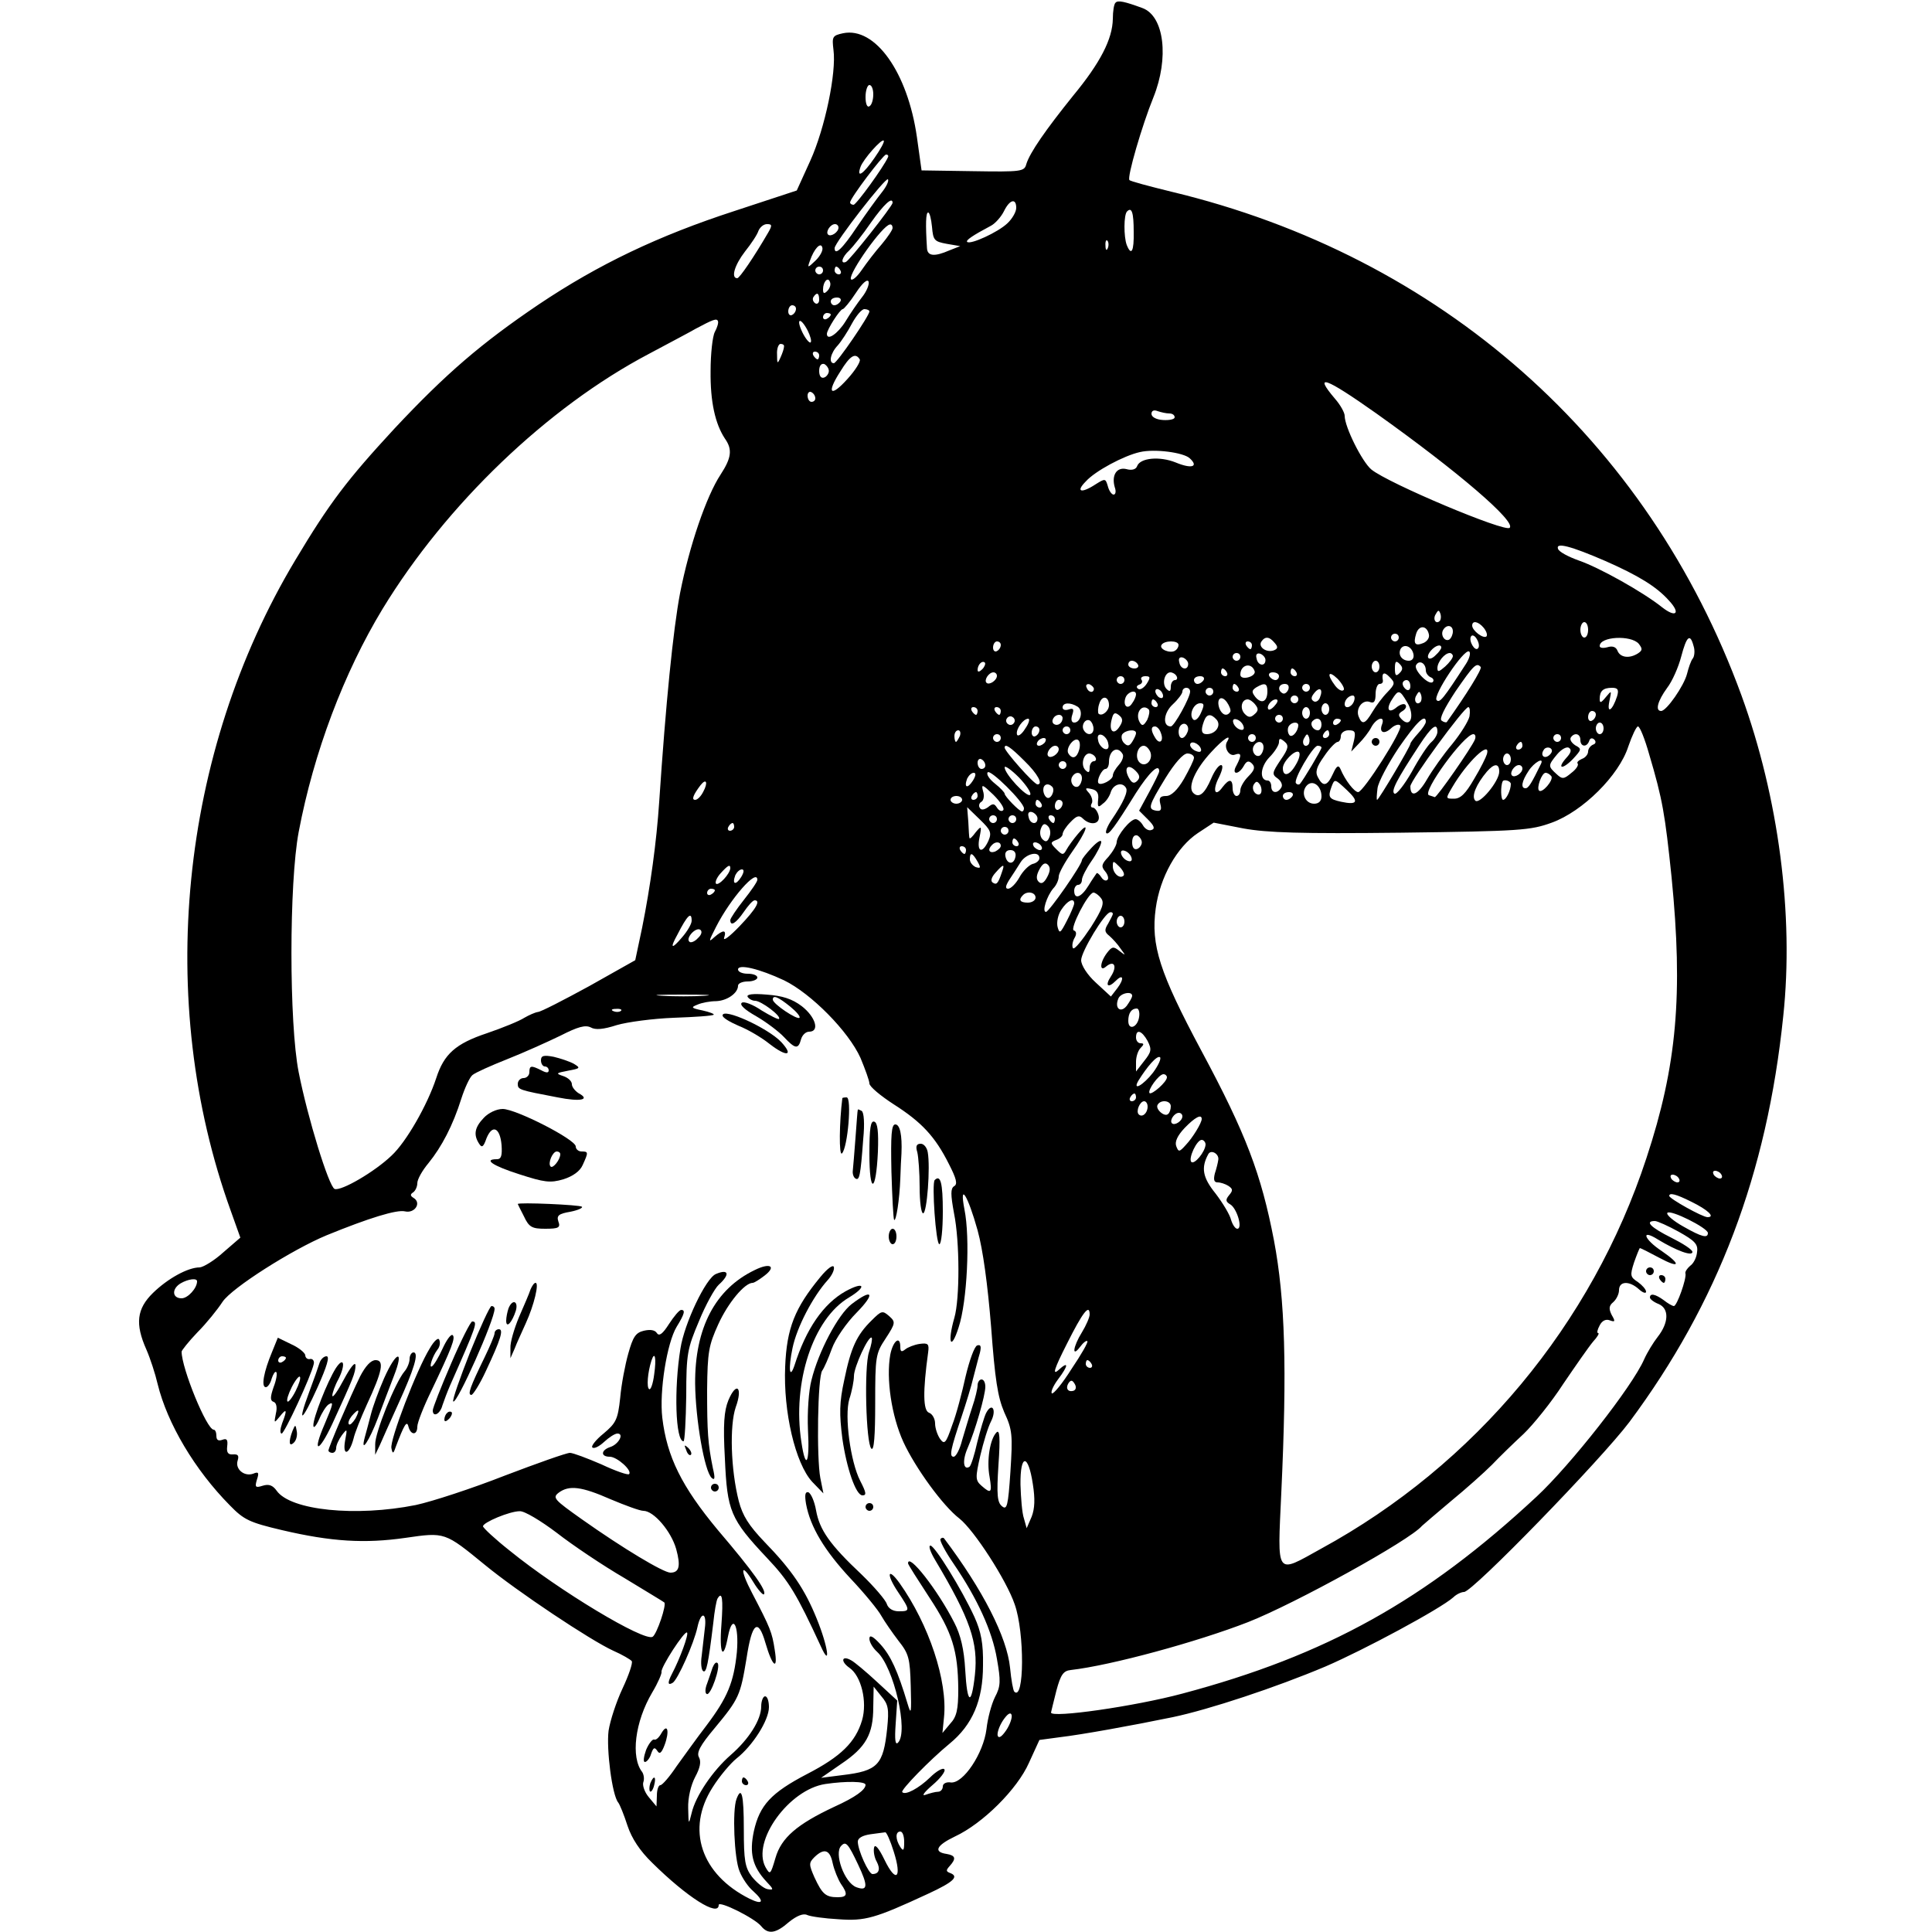 <?xml version="1.0" standalone="no"?>
<!DOCTYPE svg PUBLIC "-//W3C//DTD SVG 20010904//EN"
 "http://www.w3.org/TR/2001/REC-SVG-20010904/DTD/svg10.dtd">
<svg version="1.0" xmlns="http://www.w3.org/2000/svg"
 width="500pt" height="500pt" viewBox="0 0 500 500"
 preserveAspectRatio="xMidYMid meet">
<g transform="translate(0,500) scale(0.1,-0.1)"
fill="#000000" stroke="none">
<path d="M2887 4993 c-4 -3 -7 -22 -7 -42 -1 -52 -32 -113 -103 -199 -70 -87
-112 -147 -121 -177 -5 -19 -13 -20 -138 -18 l-133 2 -12 86 c-24 168 -108
286 -191 269 -28 -6 -29 -9 -25 -43 8 -59 -22 -203 -60 -287 l-35 -77 -161
-53 c-197 -64 -352 -138 -507 -242 -148 -100 -240 -179 -373 -321 -122 -132
-168 -192 -257 -341 -299 -499 -363 -1140 -167 -1683 l25 -70 -44 -38 c-23
-21 -51 -38 -61 -39 -31 0 -83 -29 -121 -66 -42 -41 -47 -80 -17 -147 10 -23
23 -63 29 -89 25 -102 96 -222 187 -314 36 -37 50 -44 135 -64 128 -30 214
-35 319 -20 103 15 102 15 206 -70 84 -69 273 -195 332 -222 23 -10 45 -23 48
-27 3 -5 -8 -37 -24 -71 -16 -34 -32 -83 -36 -109 -6 -47 9 -167 25 -186 4 -5
15 -32 24 -60 11 -33 32 -65 64 -96 90 -89 172 -141 172 -109 0 12 93 -34 110
-55 18 -22 38 -19 72 11 20 16 37 23 47 18 9 -4 45 -9 81 -11 69 -5 94 2 232
66 67 31 81 45 56 54 -10 4 -10 7 0 18 17 19 15 27 -8 31 -35 5 -27 22 21 45
73 34 162 123 192 191 l27 59 52 7 c59 7 186 30 293 52 95 20 267 77 395 131
100 43 297 149 331 179 8 8 21 14 28 14 22 0 355 343 428 440 229 308 356 642
398 1050 28 262 -12 566 -108 830 -242 663 -778 1137 -1476 1304 -57 14 -106
27 -108 30 -7 6 33 143 62 214 41 102 28 210 -28 231 -46 17 -64 21 -70 14z
m-627 -237 c0 -14 -4 -28 -10 -31 -6 -4 -10 7 -10 24 0 17 5 31 10 31 6 0 10
-11 10 -24z m3 -165 c-29 -42 -47 -54 -36 -23 7 20 55 74 60 68 3 -2 -8 -22
-24 -45z m35 2 c-11 -25 -82 -123 -89 -123 -5 0 -9 3 -9 6 0 11 85 123 93 124
5 0 7 -3 5 -7z m-16 -91 c-12 -15 -41 -55 -64 -89 -38 -57 -58 -76 -58 -55 0
14 132 184 138 178 3 -4 -4 -19 -16 -34z m28 -27 c0 -8 -112 -150 -121 -153
-15 -6 -10 13 9 30 9 9 35 41 56 72 34 48 56 68 56 51z m320 -13 c0 -10 -10
-28 -23 -40 -24 -23 -96 -56 -104 -48 -4 4 13 16 62 42 11 6 26 23 33 37 15
31 32 35 32 9z m304 -62 c1 -50 -6 -64 -18 -34 -8 21 -8 79 1 87 12 12 17 -3
17 -53z m-522 13 c3 -35 6 -38 38 -44 l35 -6 -28 -11 c-39 -17 -57 -15 -58 6
-4 62 -3 92 3 92 4 0 8 -17 10 -37z m-424 -15 c-36 -62 -74 -118 -80 -118 -17
0 -7 34 20 69 16 20 32 44 35 54 4 9 13 17 22 17 13 0 14 -3 3 -22z m182 13
c0 -12 -20 -25 -27 -18 -7 7 6 27 18 27 5 0 9 -4 9 -9z m140 -1 c0 -5 -13 -24
-28 -42 -16 -18 -39 -48 -52 -67 -13 -19 -26 -29 -28 -23 -5 16 82 139 101
141 4 1 7 -3 7 -9z m557 -52 c-3 -8 -6 -5 -6 6 -1 11 2 17 5 13 3 -3 4 -12 1
-19z m-756 -32 c-21 -20 -22 -20 -15 -1 11 32 28 49 32 35 3 -7 -5 -22 -17
-34z m19 -26 c0 -5 -4 -10 -10 -10 -5 0 -10 5 -10 10 0 6 5 10 10 10 6 0 10
-4 10 -10z m45 0 c3 -5 1 -10 -4 -10 -6 0 -11 5 -11 10 0 6 2 10 4 10 3 0 8
-4 11 -10z m-34 -53 c-8 -8 -11 -7 -11 4 0 20 13 34 18 19 3 -7 -1 -17 -7 -23z
m90 -16 c-11 -14 -31 -43 -43 -63 -20 -32 -48 -51 -48 -32 0 11 34 64 41 64 3
0 19 19 34 42 17 26 30 37 33 29 2 -7 -5 -25 -17 -40z m-111 -7 c0 -8 -5 -12
-10 -9 -6 4 -8 11 -5 16 9 14 15 11 15 -7z m55 -4 c-3 -5 -10 -10 -16 -10 -5
0 -9 5 -9 10 0 6 7 10 16 10 8 0 12 -4 9 -10z m-115 -19 c0 -6 -4 -13 -10 -16
-5 -3 -10 1 -10 9 0 9 5 16 10 16 6 0 10 -4 10 -9z m190 -7 c0 -11 -84 -134
-92 -134 -14 0 -9 26 10 46 9 10 26 36 37 57 11 20 25 37 32 37 7 0 13 -3 13
-6z m-100 -8 c0 -3 -4 -8 -10 -11 -5 -3 -10 -1 -10 4 0 6 5 11 10 11 6 0 10
-2 10 -4z m-300 -45 c-6 -11 -11 -57 -11 -101 -1 -80 12 -137 37 -175 20 -28
17 -50 -11 -93 -37 -56 -81 -185 -105 -307 -18 -95 -37 -285 -54 -540 -7 -105
-23 -220 -44 -325 l-18 -85 -119 -67 c-66 -36 -126 -67 -133 -67 -7 -1 -23 -8
-35 -15 -12 -8 -56 -26 -97 -40 -81 -27 -111 -54 -131 -116 -23 -70 -78 -166
-116 -201 -44 -42 -130 -92 -147 -86 -15 6 -70 185 -93 302 -25 126 -25 490 0
622 39 206 117 412 217 577 165 271 427 522 689 660 58 31 113 60 121 65 45
24 55 28 58 20 2 -4 -2 -17 -8 -28z m240 4 c7 -14 11 -28 8 -31 -3 -3 -13 9
-21 25 -18 37 -6 42 13 6z m-61 -42 c0 -5 -4 -17 -9 -28 -8 -18 -9 -17 -9 8
-1 15 4 27 9 27 6 0 10 -3 9 -7z m91 -23 c0 -5 -2 -10 -4 -10 -3 0 -8 5 -11
10 -3 6 -1 10 4 10 6 0 11 -4 11 -10z m105 -10 c3 -5 -11 -28 -32 -51 -44 -49
-55 -37 -18 20 25 41 39 49 50 31z m-80 -30 c0 -7 -6 -15 -12 -17 -8 -3 -13 4
-13 17 0 13 5 20 13 18 6 -3 12 -11 12 -18z m1417 -110 c212 -151 362 -280
345 -296 -12 -12 -314 115 -358 151 -24 20 -69 110 -69 139 0 8 -11 28 -25 44
-57 67 -26 56 107 -38z m-1452 39 c0 -5 -4 -9 -10 -9 -5 0 -10 7 -10 16 0 8 5
12 10 9 6 -3 10 -10 10 -16z m916 -39 c8 0 14 -4 14 -10 0 -5 -13 -8 -30 -7
-18 1 -30 8 -30 16 0 8 6 11 16 7 9 -3 22 -6 30 -6z m53 -116 c24 -22 5 -28
-36 -11 -42 17 -92 12 -100 -9 -3 -9 -14 -12 -28 -8 -25 6 -39 -16 -30 -47 4
-11 2 -19 -3 -19 -5 0 -12 10 -15 22 -6 20 -7 20 -31 5 -38 -25 -53 -20 -26 7
24 27 99 67 140 76 38 9 113 -1 129 -16z m1076 -266 c84 -37 132 -66 164 -102
31 -33 19 -46 -17 -18 -50 40 -163 103 -215 121 -28 10 -53 23 -55 31 -6 17
33 7 123 -32z m-429 -155 c-10 -10 -19 5 -10 18 6 11 8 11 12 0 2 -7 1 -15 -2
-18z m114 -18 c7 -9 10 -18 7 -22 -8 -7 -37 15 -37 28 0 14 16 11 30 -6z m270
-5 c0 -11 -4 -20 -10 -20 -5 0 -10 9 -10 20 0 11 5 20 10 20 6 0 10 -9 10 -20z
m-412 -12 c2 -9 -5 -18 -14 -22 -22 -9 -27 -2 -19 24 7 23 28 22 33 -2z m62 8
c0 -8 -4 -17 -9 -21 -12 -7 -24 12 -16 25 9 15 25 12 25 -4z m-140 -16 c0 -5
-4 -10 -10 -10 -5 0 -10 5 -10 10 0 6 5 10 10 10 6 0 10 -4 10 -10z m205 -28
c-8 -9 -25 20 -18 31 3 5 10 2 15 -7 6 -10 7 -20 3 -24z m-526 14 c9 -10 8
-15 -2 -19 -19 -7 -41 8 -33 22 10 15 21 14 35 -3z m942 -2 c10 -13 10 -17 -2
-25 -22 -14 -46 -11 -53 7 -4 10 -13 13 -26 9 -11 -3 -20 -2 -20 3 0 25 81 29
101 6z m142 -6 c4 -12 2 -27 -2 -32 -5 -6 -11 -24 -15 -40 -8 -31 -53 -96 -67
-96 -16 0 -9 26 15 59 14 18 30 55 37 82 14 53 23 61 32 27z m-1793 3 c0 -6
-4 -13 -10 -16 -5 -3 -10 1 -10 9 0 9 5 16 10 16 6 0 10 -4 10 -9z m460 0 c0
-6 -4 -12 -9 -15 -13 -8 -42 4 -35 15 7 12 44 12 44 0z m190 -1 c0 -5 -2 -10
-4 -10 -3 0 -8 5 -11 10 -3 6 -1 10 4 10 6 0 11 -4 11 -10z m418 -23 c2 -10
-3 -17 -12 -17 -18 0 -29 16 -21 31 9 14 29 6 33 -14z m72 17 c0 -3 -6 -12
-14 -19 -17 -18 -29 -8 -13 11 12 14 27 18 27 8z m64 -42 c-59 -91 -68 -102
-76 -94 -11 11 71 134 84 126 5 -3 1 -18 -8 -32z m-584 18 c0 -5 -4 -10 -10
-10 -5 0 -10 5 -10 10 0 6 5 10 10 10 6 0 10 -4 10 -10z m65 -8 c0 -18 -20
-15 -23 4 -3 10 1 15 10 12 7 -3 13 -10 13 -16z m485 10 c0 -5 -9 -17 -20 -27
-16 -14 -20 -15 -20 -4 0 16 19 39 32 39 4 0 8 -4 8 -8z m-685 -20 c0 -18 -20
-15 -23 4 -3 10 1 15 10 12 7 -3 13 -10 13 -16z m-533 -14 c-7 -7 -12 -8 -12
-2 0 14 12 26 19 19 2 -3 -1 -11 -7 -17z m403 12 c3 -5 -1 -10 -9 -10 -9 0
-16 5 -16 10 0 6 4 10 9 10 6 0 13 -4 16 -10z m625 -5 c0 -8 -4 -15 -10 -15
-5 0 -10 7 -10 15 0 8 5 15 10 15 6 0 10 -7 10 -15z m52 -17 c-9 -9 -12 -7
-12 12 0 19 3 21 12 12 9 -9 9 -15 0 -24z m68 7 c0 -7 6 -15 13 -18 6 -2 9 -8
5 -12 -10 -10 -51 32 -43 44 8 14 25 5 25 -14z m-443 -2 c2 -6 -5 -13 -17 -16
-12 -3 -20 0 -20 7 0 26 29 33 37 9z m585 11 c5 -4 -38 -73 -88 -143 -2 -1 -8
0 -13 4 -7 4 7 32 36 76 47 68 54 75 65 63z m-657 -14 c3 -5 1 -10 -4 -10 -6
0 -11 5 -11 10 0 6 2 10 4 10 3 0 8 -4 11 -10z m180 0 c3 -5 1 -10 -4 -10 -6
0 -11 5 -11 10 0 6 2 10 4 10 3 0 8 -4 11 -10z m-775 -9 c0 -12 -20 -25 -27
-18 -7 7 6 27 18 27 5 0 9 -4 9 -9z m465 -1 c3 -5 1 -10 -4 -10 -6 0 -11 -8
-11 -17 0 -13 -3 -14 -11 -6 -13 13 -5 43 10 43 5 0 13 -4 16 -10z m265 0 c0
-5 -4 -10 -9 -10 -6 0 -13 5 -16 10 -3 6 1 10 9 10 9 0 16 -4 16 -10z m167
-36 c-4 -4 -14 1 -22 12 -22 29 -18 41 7 17 12 -13 19 -26 15 -29z m113 -6
c-12 -12 -29 -35 -38 -50 -19 -32 -27 -35 -36 -12 -8 21 11 45 30 37 10 -4 14
2 14 21 0 14 5 26 10 26 6 0 9 3 9 8 -4 21 3 25 17 10 15 -15 15 -18 -6 -40z
m-680 32 c0 -5 -4 -10 -10 -10 -5 0 -10 5 -10 10 0 6 5 10 10 10 6 0 10 -4 10
-10z m58 -9 c-7 -11 -17 -17 -22 -14 -6 4 -5 8 2 11 7 2 10 8 6 13 -3 5 2 9
10 9 13 0 14 -3 4 -19z m147 9 c-3 -5 -10 -10 -16 -10 -5 0 -9 5 -9 10 0 6 7
10 16 10 8 0 12 -4 9 -10z m535 -16 c0 -8 -4 -12 -10 -9 -5 3 -10 10 -10 16 0
5 5 9 10 9 6 0 10 -7 10 -16z m-819 -7 c-1 -12 -15 -9 -19 4 -3 6 1 10 8 8 6
-3 11 -8 11 -12z m374 3 c3 -5 1 -10 -4 -10 -6 0 -11 5 -11 10 0 6 2 10 4 10
3 0 8 -4 11 -10z m75 -9 c0 -27 -15 -34 -31 -15 -10 13 -10 17 2 25 22 13 29
11 29 -10z m54 4 c-4 -8 -10 -12 -15 -9 -14 8 -10 24 6 24 9 0 12 -6 9 -15z
m56 5 c0 -5 -4 -10 -10 -10 -5 0 -10 5 -10 10 0 6 5 10 10 10 6 0 10 -4 10
-10z m-380 -21 c0 -6 -4 -7 -10 -4 -5 3 -10 11 -10 16 0 6 5 7 10 4 6 -3 10
-11 10 -16z m70 11 c0 -15 -41 -90 -50 -90 -22 0 -19 35 5 57 14 13 25 28 25
33 0 6 5 10 10 10 6 0 10 -4 10 -10z m60 0 c0 -5 -4 -10 -10 -10 -5 0 -10 5
-10 10 0 6 5 10 10 10 6 0 10 -4 10 -10z m276 -15 c-3 -9 -11 -13 -16 -10 -8
5 -7 11 1 21 14 18 24 11 15 -11z m769 3 c-12 -37 -27 -47 -20 -13 6 29 6 29
-9 11 -13 -16 -16 -16 -16 -5 0 21 9 29 32 29 15 0 18 -5 13 -22z m-1245 5 c0
-5 -4 -15 -10 -23 -11 -18 -25 -7 -17 15 6 15 27 21 27 8z m702 -21 c20 -33 9
-67 -14 -44 -10 10 -10 15 2 22 8 5 11 12 7 16 -3 4 -13 1 -22 -6 -21 -18 -29
-6 -13 19 17 27 20 27 40 -7z m34 1 c-10 -10 -19 5 -10 18 6 11 8 11 12 0 2
-7 1 -15 -2 -18z m-806 -8 c0 -15 -18 -30 -27 -22 -2 3 -2 15 2 26 7 23 25 19
25 -4z m314 -17 c-8 -13 -21 -9 -28 8 -9 25 4 37 19 17 7 -10 11 -21 9 -25z
m176 32 c0 -5 -4 -10 -10 -10 -5 0 -10 5 -10 10 0 6 5 10 10 10 6 0 10 -4 10
-10z m144 -5 c-6 -16 -24 -21 -24 -7 0 11 11 22 21 22 5 0 6 -7 3 -15z m-509
-5 c3 -5 1 -10 -4 -10 -6 0 -11 5 -11 10 0 6 2 10 4 10 3 0 8 -4 11 -10z m254
-4 c8 -10 8 -16 -3 -25 -10 -9 -16 -8 -26 3 -12 15 -6 36 9 36 5 0 14 -6 20
-14z m51 -1 c-7 -9 -15 -13 -17 -11 -7 7 7 26 19 26 6 0 6 -6 -2 -15z m-511
-4 c15 -10 8 -41 -9 -41 -7 0 -9 8 -5 20 5 15 3 18 -9 14 -9 -3 -16 -1 -16 5
0 13 20 14 39 2z m319 -16 c-6 -14 -15 -22 -20 -17 -12 12 1 42 18 42 11 0 11
-5 2 -25z m332 10 c0 -8 -4 -15 -10 -15 -5 0 -10 7 -10 15 0 8 5 15 10 15 6 0
10 -7 10 -15z m-910 -5 c0 -5 -2 -10 -4 -10 -3 0 -8 5 -11 10 -3 6 -1 10 4 10
6 0 11 -4 11 -10z m60 0 c0 -5 -2 -10 -4 -10 -3 0 -8 5 -11 10 -3 6 -1 10 4
10 6 0 11 -4 11 -10z m383 4 c3 -4 1 -16 -4 -27 -9 -15 -13 -17 -19 -7 -14 23
5 51 23 34z m417 -9 c0 -8 -4 -15 -10 -15 -5 0 -10 7 -10 15 0 8 5 15 10 15 6
0 10 -7 10 -15z m413 -9 c-3 -13 -23 -45 -45 -72 -22 -26 -51 -67 -65 -91 -23
-40 -43 -49 -43 -18 0 15 139 205 150 205 4 0 5 -11 3 -24z m-906 -27 c-15
-23 -28 -11 -20 19 4 17 8 20 19 11 10 -8 11 -15 1 -30z m1233 32 c0 -6 -4
-13 -10 -16 -5 -3 -10 1 -10 9 0 9 5 16 10 16 6 0 10 -4 10 -9z m-1506 -22
c-3 -5 -10 -7 -15 -3 -5 3 -7 10 -3 15 3 5 10 7 15 3 5 -3 7 -10 3 -15z m126
13 c0 -13 -12 -22 -22 -16 -10 6 -1 24 13 24 5 0 9 -4 9 -8z m399 -5 c12 -15
-3 -37 -26 -37 -14 0 -16 10 -7 34 7 19 18 20 33 3z m171 3 c0 -5 -4 -10 -10
-10 -5 0 -10 5 -10 10 0 6 5 10 10 10 6 0 10 -4 10 -10z m-667 -26 c-9 -15
-19 -21 -21 -15 -4 13 16 41 29 41 5 0 2 -12 -8 -26z m177 0 c0 -16 -16 -19
-25 -4 -8 13 4 32 16 25 5 -4 9 -13 9 -21z m388 7 c3 -8 -1 -12 -9 -9 -7 2
-15 10 -17 17 -3 8 1 12 9 9 7 -2 15 -10 17 -17z m202 4 c0 -8 -4 -15 -9 -15
-13 0 -22 16 -14 24 11 11 23 6 23 -9z m50 11 c0 -3 -4 -8 -10 -11 -5 -3 -10
-1 -10 4 0 6 5 11 10 11 6 0 10 -2 10 -4z m107 -10 c-9 -22 5 -28 24 -10 9 8
20 11 23 6 7 -11 -95 -171 -109 -172 -10 0 -34 31 -46 60 -5 11 -10 8 -19 -12
-15 -33 -26 -35 -39 -10 -8 14 -4 27 16 55 14 21 30 37 35 37 4 0 8 7 8 15 0
8 9 15 20 15 17 0 19 -4 14 -27 l-7 -28 20 21 c11 11 26 30 32 42 13 24 36 31
28 8z m113 6 c0 -5 -9 -18 -20 -30 -11 -12 -20 -24 -20 -27 0 -7 -82 -145 -86
-145 -2 0 -1 13 1 30 2 16 27 63 55 105 47 68 70 89 70 67z m-617 -27 c-3 -8
-9 -15 -14 -15 -10 0 -12 24 -3 33 11 11 24 -3 17 -18z m287 18 c-1 -18 -18
-35 -24 -24 -4 6 -4 16 -1 21 7 12 25 13 25 3z m790 -8 c0 -8 -4 -15 -10 -15
-5 0 -10 7 -10 15 0 8 5 15 10 15 6 0 10 -7 10 -15z m-1460 -4 c0 -6 -4 -13
-10 -16 -5 -3 -10 1 -10 9 0 9 5 16 10 16 6 0 10 -4 10 -9z m80 -1 c0 -5 -4
-10 -10 -10 -5 0 -10 5 -10 10 0 6 5 10 10 10 6 0 10 -4 10 -10z m234 -6 c9
-22 -3 -32 -14 -14 -12 19 -12 30 -1 30 5 0 12 -7 15 -16z m716 2 c0 -7 -7
-19 -15 -26 -9 -7 -32 -42 -51 -77 -20 -35 -40 -60 -45 -57 -10 6 5 35 64 125
32 49 47 61 47 35z m548 -58 c35 -118 41 -155 58 -318 30 -303 14 -488 -65
-727 -141 -430 -444 -794 -842 -1011 -119 -66 -113 -74 -103 145 15 323 10
499 -19 653 -33 171 -72 275 -188 491 -108 202 -131 273 -118 368 11 81 55
159 109 195 l41 27 77 -15 c61 -11 147 -14 408 -11 309 4 335 6 390 26 80 29
174 122 198 197 10 29 21 52 25 52 5 0 18 -33 29 -72z m-1784 47 c-4 -8 -8
-15 -10 -15 -2 0 -4 7 -4 15 0 8 4 15 10 15 5 0 7 -7 4 -15z m456 8 c0 -5 -5
-15 -10 -23 -7 -11 -12 -12 -21 -3 -6 6 -8 16 -5 22 8 12 36 15 36 4z m500 -3
c0 -5 -5 -10 -11 -10 -5 0 -7 5 -4 10 3 6 8 10 11 10 2 0 4 -4 4 -10z m-850
-10 c0 -5 -4 -10 -10 -10 -5 0 -10 5 -10 10 0 6 5 10 10 10 6 0 10 -4 10 -10z
m278 -14 c3 -12 -1 -17 -10 -14 -7 3 -15 13 -16 22 -3 12 1 17 10 14 7 -3 15
-13 16 -22z m382 14 c0 -5 -4 -10 -10 -10 -5 0 -10 5 -10 10 0 6 5 10 10 10 6
0 10 -4 10 -10z m136 -17 c-10 -10 -19 5 -10 18 6 11 8 11 12 0 2 -7 1 -15 -2
-18z m431 13 c-8 -20 -99 -151 -104 -149 -2 1 -9 3 -15 5 -19 7 91 158 115
158 5 0 7 -6 4 -14z m223 4 c0 -5 -4 -10 -10 -10 -5 0 -10 5 -10 10 0 6 5 10
10 10 6 0 10 -4 10 -10z m50 -5 c0 -18 17 -20 23 -2 2 7 8 8 13 3 5 -5 4 -11
-3 -13 -7 -3 -13 -11 -13 -18 0 -7 -7 -16 -16 -19 -9 -4 -14 -9 -11 -12 3 -4
-4 -15 -16 -24 -20 -17 -24 -17 -39 -3 -22 20 -22 22 2 51 11 13 24 20 30 17
8 -5 6 -13 -6 -26 -26 -29 -11 -32 17 -3 22 24 23 26 6 35 -9 6 -15 14 -12 20
9 14 25 11 25 -6z m-1385 -5 c-3 -5 -11 -10 -16 -10 -6 0 -7 5 -4 10 3 6 11
10 16 10 6 0 7 -4 4 -10z m88 -20 c-6 -22 -18 -26 -28 -10 -8 13 14 42 25 35
5 -3 6 -14 3 -25z m383 21 c-10 -15 5 -40 20 -34 17 6 18 -1 4 -28 -14 -24 5
-26 19 -1 7 13 13 14 21 6 9 -9 7 -17 -9 -33 -12 -12 -21 -28 -21 -36 0 -8 -4
-15 -10 -15 -5 0 -10 9 -10 20 0 25 -9 25 -26 3 -20 -28 -27 -8 -9 26 9 19 11
31 5 31 -6 0 -17 -15 -25 -34 -17 -40 -32 -53 -47 -38 -15 15 5 61 47 106 30
33 54 49 41 27z m138 -48 c-22 -33 -23 -37 -7 -48 9 -7 13 -17 9 -23 -10 -17
-26 -15 -26 3 0 8 -4 15 -9 15 -22 0 -20 35 4 60 14 14 25 32 25 39 0 11 3 11
14 2 12 -10 11 -18 -10 -48z m-206 29 c2 -7 -2 -10 -12 -6 -9 3 -16 11 -16 16
0 13 23 5 28 -10z m162 4 c0 -8 -4 -17 -9 -21 -12 -7 -24 12 -16 25 9 15 25
12 25 -4z m670 4 c0 -5 -5 -10 -11 -10 -5 0 -7 5 -4 10 3 6 8 10 11 10 2 0 4
-4 4 -10z m-1289 -39 c35 -34 49 -61 34 -61 -9 0 -85 86 -85 95 0 12 15 2 51
-34z m89 30 c0 -12 -20 -25 -27 -18 -7 7 6 27 18 27 5 0 9 -4 9 -9z m237 -7
c8 -21 -13 -42 -28 -27 -13 13 -5 43 11 43 6 0 13 -7 17 -16z m443 11 c0 -5
-47 -84 -56 -94 -2 -2 -7 -2 -10 2 -8 8 44 97 56 97 6 0 10 -2 10 -5z m591
-18 c-13 -13 -26 -3 -16 12 3 6 11 8 17 5 6 -4 6 -10 -1 -17z m-1106 2 c4 -5
0 -18 -9 -28 -9 -10 -16 -22 -16 -28 0 -11 -30 -27 -37 -20 -6 7 9 37 18 37 5
0 9 8 9 18 0 30 22 43 35 21z m448 -29 c-16 -28 -33 -31 -33 -8 0 17 31 48 41
42 5 -3 2 -18 -8 -34z m495 28 c-2 -7 -16 -36 -33 -64 -22 -38 -35 -51 -52
-51 -22 0 -22 0 -5 29 39 67 101 125 90 86z m-1013 -8 c3 -5 1 -10 -4 -10 -6
0 -11 -8 -11 -17 0 -13 -3 -14 -11 -6 -13 13 -5 43 10 43 5 0 13 -4 16 -10z
m255 -1 c0 -6 -12 -30 -26 -55 -17 -29 -33 -44 -46 -44 -16 0 -19 -5 -15 -21
4 -15 1 -19 -11 -17 -22 4 -20 12 24 84 24 39 46 64 57 64 9 0 17 -5 17 -11z
m820 -4 c0 -8 -4 -15 -10 -15 -5 0 -10 7 -10 15 0 8 5 15 10 15 6 0 10 -7 10
-15z m-1360 -16 c0 -5 -4 -9 -10 -9 -5 0 -10 7 -10 16 0 8 5 12 10 9 6 -3 10
-10 10 -16z m210 1 c0 -5 -4 -10 -10 -10 -5 0 -10 5 -10 10 0 6 5 10 10 10 6
0 10 -4 10 -10z m1228 3 c-24 -49 -32 -63 -40 -63 -13 0 -10 18 8 45 14 22 41
37 32 18z m-1322 -80 c-8 -8 -66 54 -66 71 0 6 17 -6 37 -26 20 -21 33 -41 29
-45z m277 36 c-8 -8 -14 -6 -22 9 -13 25 -2 37 18 17 11 -11 12 -18 4 -26z
m937 24 c0 -25 -51 -86 -62 -75 -11 11 3 43 30 75 19 22 32 22 32 0z m60 8 c0
-12 -20 -25 -27 -18 -7 7 6 27 18 27 5 0 9 -4 9 -9z m-1290 -103 c0 -4 -2 -8
-5 -8 -7 0 -45 39 -45 46 0 3 -11 15 -25 26 -14 11 -23 24 -19 29 6 10 94 -77
94 -93z m350 96 c0 -4 -12 -28 -26 -54 l-26 -48 23 -23 c16 -16 19 -24 9 -27
-7 -3 -17 3 -22 12 -5 9 -14 16 -19 16 -14 0 -48 -42 -49 -59 0 -8 -10 -25
-21 -38 -18 -19 -20 -25 -9 -38 7 -8 10 -19 6 -22 -4 -4 -11 -1 -16 7 -5 8
-11 12 -12 10 -2 -3 -12 -17 -21 -32 -19 -31 -37 -37 -37 -13 0 8 5 15 10 15
6 0 10 6 10 13 0 7 11 29 25 49 14 20 25 42 25 49 0 7 -11 0 -25 -15 -14 -15
-25 -29 -25 -32 0 -12 -85 -134 -93 -134 -11 0 2 41 19 61 8 8 14 22 14 31 0
8 16 37 35 64 37 52 48 85 14 45 -11 -13 -24 -31 -29 -40 -8 -15 -11 -14 -26
1 -16 16 -16 18 -1 24 9 3 17 10 17 15 0 6 9 20 20 31 16 17 23 19 32 10 20
-20 47 -15 41 8 -3 11 -10 20 -15 20 -5 0 -6 5 -3 10 4 6 1 18 -6 27 -12 13
-11 15 6 11 14 -3 19 -11 17 -27 -2 -20 0 -22 12 -11 9 6 18 20 21 31 7 20 30
26 39 10 6 -9 -6 -37 -38 -84 -10 -15 -16 -30 -13 -33 6 -6 21 14 77 104 34
53 60 78 60 56z m-482 -24 c-14 -22 -24 -19 -15 5 4 8 11 15 17 15 6 0 6 -7
-2 -20z m282 6 c0 -8 -4 -17 -9 -21 -12 -7 -24 12 -16 25 9 15 25 12 25 -4z
m1215 5 c6 -10 -24 -45 -32 -37 -7 7 7 46 17 46 5 0 11 -4 15 -9z m-2195 -40
c-6 -12 -15 -21 -21 -21 -10 0 -5 13 14 38 15 19 20 7 7 -17z m1443 -4 c-3 -5
-10 -4 -15 1 -6 6 -7 16 -3 22 6 9 9 9 16 -1 4 -7 5 -17 2 -22z m157 -8 c0
-12 -7 -19 -19 -19 -23 0 -35 28 -20 46 15 18 39 1 39 -27z m66 16 c32 -30 27
-39 -15 -30 -32 7 -35 12 -25 39 8 21 8 21 40 -9z m424 16 c0 -16 -12 -41 -20
-41 -6 0 -7 36 -1 48 3 6 21 1 21 -7z m-1314 -68 c-4 -4 -11 -1 -16 7 -7 11
-11 11 -23 1 -10 -7 -18 -8 -21 -2 -4 5 -2 13 4 16 6 4 8 16 4 28 -5 19 -1 17
27 -10 18 -18 30 -36 25 -40z m127 61 c9 -9 -4 -35 -14 -28 -5 3 -9 12 -9 20
0 14 12 19 23 8z m-193 -24 c0 -5 -5 -10 -11 -10 -5 0 -7 5 -4 10 3 6 8 10 11
10 2 0 4 -4 4 -10z m815 0 c-3 -5 -10 -10 -16 -10 -5 0 -9 5 -9 10 0 6 7 10
16 10 8 0 12 -4 9 -10z m-855 -10 c0 -5 -7 -10 -15 -10 -8 0 -15 5 -15 10 0 6
7 10 15 10 8 0 15 -4 15 -10z m205 -10 c3 -5 1 -10 -4 -10 -6 0 -11 5 -11 10
0 6 2 10 4 10 3 0 8 -4 11 -10z m55 1 c0 -6 -4 -13 -10 -16 -5 -3 -10 1 -10 9
0 9 5 16 10 16 6 0 10 -4 10 -9z m-192 -97 c-16 -35 -31 -29 -23 9 6 30 5 31
-10 13 -8 -11 -15 -18 -16 -15 -1 2 -2 21 -3 42 l-3 38 33 -32 c28 -27 31 -34
22 -55z m127 58 c0 -18 -20 -15 -23 4 -3 10 1 15 10 12 7 -3 13 -10 13 -16z
m-105 -2 c0 -5 -4 -10 -10 -10 -5 0 -10 5 -10 10 0 6 5 10 10 10 6 0 10 -4 10
-10z m50 0 c0 -5 -4 -10 -10 -10 -5 0 -10 5 -10 10 0 6 5 10 10 10 6 0 10 -4
10 -10z m100 0 c0 -5 -2 -10 -4 -10 -3 0 -8 5 -11 10 -3 6 -1 10 4 10 6 0 11
-4 11 -10z m-830 -20 c0 -5 -5 -10 -11 -10 -5 0 -7 5 -4 10 3 6 8 10 11 10 2
0 4 -4 4 -10z m816 -26 c-5 -13 -10 -14 -18 -6 -6 6 -8 18 -4 28 5 13 10 14
18 6 6 -6 8 -18 4 -28z m-106 16 c0 -5 -4 -10 -10 -10 -5 0 -10 5 -10 10 0 6
5 10 10 10 6 0 10 -4 10 -10z m345 -30 c0 -7 -6 -15 -12 -17 -8 -3 -13 4 -13
17 0 13 5 20 13 18 6 -3 12 -11 12 -18z m-320 0 c3 -5 1 -10 -4 -10 -6 0 -11
5 -11 10 0 6 2 10 4 10 3 0 8 -4 11 -10z m-45 -9 c0 -5 -7 -11 -15 -15 -15 -5
-20 5 -8 17 9 10 23 9 23 -2z m105 -1 c3 -5 2 -10 -4 -10 -5 0 -13 5 -16 10
-3 6 -2 10 4 10 5 0 13 -4 16 -10z m-195 -10 c0 -5 -2 -10 -4 -10 -3 0 -8 5
-11 10 -3 6 -1 10 4 10 6 0 11 -4 11 -10z m128 -17 c-4 -22 -22 -20 -26 1 -2
10 3 16 13 16 10 0 15 -7 13 -17z m300 -2 c3 -8 -1 -12 -9 -9 -7 2 -15 10 -17
17 -3 8 1 12 9 9 7 -2 15 -10 17 -17z m-398 -11 c9 -16 8 -18 -5 -14 -8 4 -15
12 -15 20 0 20 7 17 20 -6z m160 9 c0 -6 -8 -13 -18 -15 -9 -3 -25 -18 -34
-35 -9 -16 -22 -29 -29 -29 -8 0 -7 7 3 23 8 12 21 32 29 45 14 23 49 31 49
11z m20 -49 c-8 -15 -15 -19 -22 -12 -7 7 -6 17 2 32 8 15 15 19 22 12 7 -7 6
-17 -2 -32z m198 4 c-10 -10 -28 6 -28 24 0 15 1 15 17 -1 9 -9 14 -19 11 -23z
m-1018 19 c-1 -15 -30 -46 -37 -40 -3 4 2 16 12 27 19 21 25 24 25 13z m703
-10 c-10 -30 -14 -34 -24 -27 -6 4 -3 14 7 25 21 24 25 24 17 2z m-675 -13
c-14 -22 -24 -19 -15 5 4 8 11 15 17 15 6 0 6 -7 -2 -20z m42 -7 c0 -5 -16
-28 -35 -52 -19 -24 -35 -48 -35 -52 0 -18 15 -8 35 21 11 16 23 30 28 30 16
0 5 -21 -39 -67 -25 -26 -43 -40 -40 -30 7 21 -2 22 -26 1 -15 -14 -14 -10 5
27 37 73 107 153 107 122z m-110 -27 c0 -3 -4 -8 -10 -11 -5 -3 -10 -1 -10 4
0 6 5 11 10 11 6 0 10 -2 10 -4z m830 -19 c0 -7 -9 -13 -20 -13 -20 0 -25 7
-13 19 11 12 33 8 33 -6z m169 -1 c10 -12 5 -27 -26 -76 -22 -33 -42 -58 -46
-54 -3 4 -2 15 3 25 7 11 6 19 -1 21 -11 4 37 98 51 98 4 0 13 -6 19 -14z
m-69 -14 c0 -4 -8 -24 -19 -45 -17 -33 -19 -34 -24 -16 -3 12 1 32 10 45 15
23 33 32 33 16z m100 -27 c0 -3 -6 -14 -12 -25 -10 -16 -10 -22 3 -32 8 -7 22
-22 29 -33 14 -19 14 -19 -3 -6 -15 12 -19 12 -32 -5 -19 -25 -20 -51 -2 -35
21 17 29 0 12 -26 -16 -24 -8 -32 13 -11 19 19 22 5 4 -19 l-17 -22 -39 36
c-22 20 -38 45 -38 58 0 22 61 123 75 124 4 1 7 -1 7 -4z m-1090 -18 c0 -8
-11 -27 -25 -43 -27 -32 -32 -29 -12 7 26 51 37 61 37 36z m1120 -2 c0 -8 -4
-15 -10 -15 -5 0 -10 7 -10 15 0 8 5 15 10 15 6 0 10 -7 10 -15z m-1104 -43
c-8 -9 -19 -13 -22 -9 -10 9 16 38 28 31 6 -4 4 -13 -6 -22z m223 -109 c70
-34 167 -132 198 -201 12 -29 23 -59 23 -66 0 -8 29 -32 63 -54 72 -46 107
-83 143 -155 19 -37 23 -52 13 -57 -9 -6 -9 -21 0 -70 15 -74 15 -221 1 -270
-19 -66 -9 -88 11 -25 22 67 30 231 15 305 -14 73 9 36 34 -54 14 -51 26 -140
35 -250 10 -136 17 -181 34 -221 21 -45 22 -59 16 -153 -6 -90 -9 -101 -22
-90 -12 10 -14 29 -9 107 5 71 3 92 -5 84 -17 -17 -26 -73 -18 -115 7 -42 4
-45 -21 -23 -16 14 -16 21 -3 78 8 34 20 74 28 89 15 30 2 50 -13 21 -5 -10
-15 -44 -23 -76 -7 -32 -16 -60 -20 -63 -16 -10 -19 16 -5 48 20 46 46 137 46
159 0 11 -4 19 -10 19 -5 0 -10 -7 -10 -15 0 -8 -6 -34 -14 -57 -8 -24 -19
-62 -26 -85 -6 -24 -16 -43 -22 -43 -12 0 -8 19 21 105 11 33 25 78 30 100 6
22 13 51 17 64 4 17 2 22 -7 19 -7 -2 -20 -38 -30 -80 -9 -41 -24 -99 -35
-127 -16 -47 -20 -50 -31 -35 -7 10 -13 28 -13 40 0 12 -7 25 -16 28 -15 6
-16 54 -2 156 3 22 0 25 -22 22 -14 -2 -31 -9 -37 -14 -10 -8 -13 -6 -13 6 0
31 -19 16 -26 -20 -11 -62 3 -158 34 -226 31 -67 102 -165 145 -198 38 -30
122 -160 143 -222 26 -73 25 -252 -1 -226 -3 3 -8 30 -11 62 -8 79 -70 201
-171 335 -2 2 -6 2 -9 -2 -3 -3 12 -32 34 -64 62 -91 100 -175 112 -246 10
-57 10 -71 -5 -99 -9 -18 -19 -55 -22 -83 -8 -63 -60 -141 -92 -138 -12 2 -21
-3 -21 -10 0 -8 -6 -14 -12 -14 -7 0 -22 -4 -33 -8 -11 -4 -3 7 18 25 20 17
35 36 31 41 -3 5 -20 -4 -37 -21 -29 -28 -64 -47 -72 -38 -5 5 71 83 122 125
60 49 87 113 87 203 1 57 -5 87 -22 125 -33 72 -103 185 -114 185 -6 0 0 -17
12 -37 91 -153 112 -214 103 -298 -9 -81 -20 -76 -25 13 -3 54 -12 91 -28 122
-43 85 -120 183 -120 154 0 -3 25 -42 55 -88 60 -91 74 -138 75 -237 0 -53 -4
-72 -21 -90 l-20 -24 4 40 c10 94 -39 241 -115 348 -31 43 -35 23 -4 -23 32
-48 32 -50 2 -50 -15 0 -27 7 -31 19 -3 10 -32 44 -65 76 -83 78 -109 116
-118 166 -4 23 -13 44 -20 47 -8 2 -10 -6 -6 -30 11 -60 48 -121 115 -193 36
-38 72 -82 80 -97 8 -14 28 -43 44 -64 27 -34 30 -45 32 -118 2 -70 1 -76 -8
-46 -26 87 -44 125 -70 154 -20 22 -29 26 -29 15 0 -9 9 -24 20 -34 43 -39 82
-207 54 -235 -7 -7 -9 7 -6 49 l4 60 -52 48 c-28 26 -59 52 -67 56 -24 14 -29
-2 -5 -19 31 -21 47 -88 33 -136 -17 -57 -55 -94 -142 -139 -94 -49 -123 -81
-138 -148 -12 -57 -4 -91 32 -130 20 -21 20 -23 3 -20 -10 2 -28 17 -40 32
-18 24 -21 42 -21 123 0 90 -6 113 -19 78 -11 -29 -6 -154 8 -187 7 -18 23
-41 35 -51 30 -27 26 -37 -9 -20 -126 63 -165 180 -96 288 18 29 47 63 62 75
42 33 84 99 84 133 0 15 -4 28 -10 28 -5 0 -10 -12 -10 -26 0 -35 -32 -85 -79
-126 -46 -40 -91 -106 -101 -150 -8 -32 -8 -31 -9 12 -1 27 7 60 18 81 13 24
16 40 10 51 -7 12 3 31 40 75 64 77 67 85 83 181 14 93 30 106 49 40 18 -62
33 -73 24 -18 -7 46 -11 56 -59 148 -32 61 -29 81 4 27 12 -20 25 -34 27 -31
8 8 -26 57 -119 166 -94 113 -132 190 -144 291 -8 69 12 193 37 235 21 34 23
44 12 44 -5 0 -19 -17 -32 -37 -16 -25 -25 -32 -31 -23 -5 8 -17 10 -34 6 -21
-5 -28 -16 -40 -59 -8 -28 -18 -80 -21 -115 -6 -56 -11 -65 -43 -92 -20 -16
-33 -33 -29 -36 4 -4 17 2 30 14 13 12 28 22 35 22 18 0 3 -28 -19 -35 -24 -8
-25 -25 -1 -25 19 0 59 -36 50 -45 -3 -3 -35 8 -71 25 -37 16 -74 30 -82 30
-9 0 -85 -27 -169 -59 -84 -33 -188 -67 -230 -76 -155 -31 -324 -14 -360 37
-10 14 -20 18 -36 13 -19 -6 -21 -4 -15 16 6 18 4 21 -10 15 -23 -8 -47 12
-40 34 4 13 1 17 -12 16 -13 -1 -17 5 -15 21 2 17 -1 21 -12 17 -11 -4 -16 -1
-16 10 0 9 -3 16 -7 16 -18 0 -83 159 -83 202 0 3 18 26 41 50 23 23 52 59 65
79 24 36 180 135 269 172 110 45 182 67 203 62 25 -6 44 22 22 35 -8 5 -9 9
-1 14 6 4 11 15 11 24 0 10 13 33 29 52 34 42 63 97 85 167 9 28 22 56 29 61
7 6 47 24 90 41 43 17 105 45 138 61 45 23 64 28 78 21 12 -7 33 -5 67 6 27 8
94 17 148 19 55 2 101 5 103 8 2 2 -11 7 -29 11 -29 6 -31 8 -13 15 11 5 33 9
48 9 29 1 57 21 57 40 0 6 11 11 25 11 14 0 25 5 25 10 0 6 -11 10 -25 10 -14
0 -25 5 -25 11 0 15 55 2 119 -28z m-206 -40 c-29 -2 -78 -2 -110 0 -32 2 -8
3 52 3 61 0 87 -1 58 -3z m1107 0 c0 -5 -7 -16 -14 -26 -16 -20 -32 -6 -22 18
5 15 36 21 36 8z m-1323 -39 c-3 -3 -12 -4 -19 -1 -8 3 -5 6 6 6 11 1 17 -2
13 -5z m1341 -16 c-4 -27 -28 -36 -28 -10 0 20 8 32 22 32 5 0 8 -10 6 -22z
m22 -62 c11 -22 10 -28 -9 -52 l-21 -27 0 25 c0 13 5 29 12 36 9 9 9 12 0 12
-7 0 -12 7 -12 15 0 23 15 18 30 -9z m14 -82 c-25 -32 -54 -49 -38 -21 23 37
48 66 56 61 4 -3 -4 -21 -18 -40z m36 -12 c0 -12 -39 -46 -45 -41 -6 7 24 49
36 49 5 0 9 -4 9 -8z m-80 -52 c0 -5 -5 -10 -11 -10 -5 0 -7 5 -4 10 3 6 8 10
11 10 2 0 4 -4 4 -10z m30 -24 c0 -17 -14 -29 -23 -20 -8 8 3 34 14 34 5 0 9
-6 9 -14z m60 1 c0 -8 -3 -17 -7 -20 -9 -9 -34 13 -27 24 8 14 34 11 34 -4z
m30 -26 c0 -12 -20 -25 -27 -18 -7 7 6 27 18 27 5 0 9 -4 9 -9z m50 -7 c0 -10
-23 -48 -41 -67 -17 -19 -19 -19 -25 -3 -4 11 3 27 22 47 26 27 44 37 44 23z
m10 -66 c-1 -19 -29 -53 -37 -45 -8 9 14 57 27 57 5 0 10 -6 10 -12z m33 -39
c-1 -8 -5 -24 -9 -36 -4 -16 -2 -23 7 -23 8 0 20 -4 28 -9 12 -8 12 -12 2 -24
-10 -12 -9 -17 3 -24 17 -10 33 -63 18 -63 -5 0 -12 10 -16 23 -3 13 -21 43
-40 68 -34 42 -38 67 -19 102 7 13 28 1 26 -14z m1302 -39 c3 -5 2 -10 -4 -10
-5 0 -13 5 -16 10 -3 6 -2 10 4 10 5 0 13 -4 16 -10z m-110 -10 c3 -5 2 -10
-4 -10 -5 0 -13 5 -16 10 -3 6 -2 10 4 10 5 0 13 -4 16 -10z m32 -60 c43 -21
63 -40 42 -40 -13 0 -99 48 -99 55 0 9 17 5 57 -15z m43 -81 c0 -14 -15 -11
-64 17 -25 14 -44 30 -41 35 7 10 105 -39 105 -52z m-75 3 c41 -23 50 -32 47
-52 -1 -14 -9 -30 -18 -36 -8 -7 -14 -16 -12 -20 3 -13 -22 -84 -30 -84 -4 0
-16 7 -26 15 -22 16 -36 19 -36 7 0 -4 10 -12 23 -17 27 -12 26 -48 -3 -85
-11 -14 -27 -40 -35 -58 -31 -71 -191 -274 -278 -355 -289 -269 -545 -411
-917 -510 -123 -33 -340 -64 -340 -49 1 4 7 30 14 57 11 41 18 51 37 53 105
12 328 73 459 124 122 48 419 212 450 249 3 3 37 32 75 64 39 32 86 74 106 94
19 20 56 56 82 80 25 24 72 82 103 130 32 47 66 96 77 109 11 12 17 22 13 22
-4 0 -2 9 4 20 6 12 16 17 26 13 14 -5 15 -3 5 14 -8 16 -7 24 4 33 8 7 15 21
15 31 0 24 27 25 52 2 10 -9 18 -11 18 -6 0 6 -10 17 -21 25 -20 13 -21 17
-10 51 7 20 14 37 15 37 2 0 24 -11 50 -25 54 -29 58 -18 7 17 -47 31 -56 59
-10 30 48 -29 89 -44 89 -32 0 6 -25 22 -55 37 -52 26 -70 43 -42 43 6 0 35
-13 62 -28z m-3835 -128 c0 -18 -24 -44 -40 -44 -25 0 -26 25 -2 39 19 11 42
14 42 5z m2310 -86 c0 -7 -9 -28 -20 -46 -23 -37 -27 -67 -5 -38 8 11 17 18
19 15 3 -2 -16 -35 -41 -72 -24 -38 -47 -66 -51 -63 -3 4 4 20 16 36 28 37 28
49 1 24 -16 -14 -11 3 22 68 41 82 59 105 59 76z m-1127 -155 c-3 -24 -9 -41
-13 -38 -7 4 -4 43 6 74 9 27 13 5 7 -36z m1132 27 c3 -5 1 -10 -4 -10 -6 0
-11 5 -11 10 0 6 2 10 4 10 3 0 8 -4 11 -10z m-46 -69 c-15 -5 -22 6 -14 19 6
9 10 9 16 -1 5 -8 4 -15 -2 -18z m-106 -242 c6 -38 5 -63 -3 -84 l-13 -30 -7
25 c-5 14 -8 54 -9 88 -1 80 20 81 32 1z m-1093 -39 c38 -16 76 -30 85 -30 27
0 72 -53 85 -99 12 -44 8 -61 -15 -61 -18 0 -123 63 -229 138 -72 51 -77 56
-60 69 27 20 59 16 134 -17z m-139 -87 c41 -32 120 -85 175 -117 54 -33 101
-61 103 -63 7 -5 -19 -82 -30 -89 -22 -13 -242 119 -370 223 -38 30 -69 59
-69 63 0 10 69 39 95 39 12 1 55 -25 96 -56z m426 -238 c-6 -76 5 -95 17 -30
12 61 29 30 23 -41 -8 -78 -24 -117 -79 -190 -24 -31 -58 -79 -77 -105 -18
-27 -37 -49 -42 -49 -5 0 -9 -12 -9 -27 l-1 -28 -20 24 c-11 13 -17 31 -14 39
3 8 1 20 -3 26 -30 38 -19 130 26 206 15 25 25 49 24 53 -3 11 60 108 66 102
5 -4 -18 -67 -39 -107 -12 -23 -11 -31 2 -23 13 8 55 102 64 144 9 42 25 39
19 -4 -2 -19 -6 -51 -8 -70 -3 -19 -1 -37 4 -40 8 -5 13 18 26 125 3 30 8 58
11 63 12 20 15 0 10 -68z m429 -268 c-10 -95 -24 -110 -116 -121 l-55 -7 52
36 c64 43 83 77 83 147 l1 53 20 -25 c18 -21 20 -33 15 -83z m308 -5 c-11 -16
-19 -22 -22 -14 -2 7 4 25 14 40 11 16 19 22 22 14 2 -7 -4 -25 -14 -40z
m-364 -141 c0 -13 -26 -32 -81 -57 -96 -45 -137 -80 -152 -132 -13 -44 -14
-45 -26 -24 -36 67 61 201 155 215 54 8 104 7 104 -2z m73 -173 c22 -69 6 -83
-24 -21 -15 31 -25 42 -27 31 -2 -9 1 -26 7 -36 10 -19 6 -32 -11 -32 -10 0
-38 62 -38 84 0 9 12 16 33 19 17 2 35 5 38 5 3 1 13 -21 22 -50z m27 25 c0
-22 -2 -25 -10 -13 -13 20 -13 40 0 40 6 0 10 -12 10 -27z m-119 -59 c26 -55
25 -69 -5 -58 -31 12 -58 88 -39 107 12 13 18 6 44 -49z m-66 4 c4 -18 14 -42
21 -53 19 -27 17 -35 -8 -35 -31 0 -40 8 -60 51 -15 34 -15 38 0 53 25 24 40
19 47 -16z"/>
<path d="M3550 3080 c0 -5 5 -10 10 -10 6 0 10 5 10 10 0 6 -4 10 -10 10 -5 0
-10 -4 -10 -10z"/>
<path d="M1935 2420 c3 -5 12 -10 19 -10 16 0 69 -40 62 -47 -2 -2 -22 8 -45
22 -22 15 -45 24 -51 20 -7 -5 7 -18 37 -35 26 -15 59 -40 72 -54 29 -31 37
-32 44 -6 3 11 12 20 21 20 28 0 17 38 -19 66 -25 19 -50 27 -91 30 -35 3 -53
1 -49 -6z m110 -25 c16 -13 27 -26 24 -29 -6 -6 -69 36 -69 47 0 13 14 7 45
-18z"/>
<path d="M1870 2372 c0 -6 19 -17 42 -27 23 -9 59 -30 80 -47 44 -34 63 -31
30 5 -35 37 -152 90 -152 69z"/>
<path d="M1400 2256 c0 -9 5 -16 10 -16 6 0 10 -5 10 -10 0 -7 -6 -7 -19 0
-26 13 -31 13 -31 -5 0 -8 -7 -15 -15 -15 -8 0 -15 -7 -15 -15 0 -15 3 -16
103 -35 60 -12 86 -6 54 11 -9 6 -17 16 -17 23 0 8 -10 17 -22 21 -21 7 -19 8
12 14 32 6 33 7 15 18 -11 6 -35 14 -52 18 -26 5 -33 3 -33 -9z"/>
<path d="M2180 2158 c-8 -62 -9 -151 -1 -143 15 15 26 145 12 145 -6 0 -11 -1
-11 -2z"/>
<path d="M1252 2107 c-24 -25 -27 -44 -12 -67 7 -11 11 -9 19 14 15 37 35 28
39 -17 2 -28 -1 -37 -12 -37 -36 0 -11 -17 58 -39 65 -21 80 -23 114 -13 25 8
43 21 50 37 15 33 15 35 -3 35 -8 0 -15 6 -15 13 0 18 -155 97 -189 97 -16 0
-37 -10 -49 -23z m198 -94 c0 -14 -19 -38 -25 -32 -8 8 5 39 16 39 5 0 9 -3 9
-7z"/>
<path d="M2220 2128 c-1 -2 -3 -34 -6 -73 -3 -38 -6 -77 -7 -85 -1 -8 2 -17 7
-20 10 -6 13 6 20 102 4 40 2 69 -4 73 -6 3 -10 5 -10 3z"/>
<path d="M2250 2014 c0 -106 17 -102 22 5 2 53 -1 75 -9 78 -10 4 -13 -17 -13
-83z"/>
<path d="M2307 1968 c2 -67 5 -123 7 -125 5 -5 14 52 16 107 1 25 2 54 3 65 2
48 -4 75 -16 75 -10 0 -12 -27 -10 -122z"/>
<path d="M2374 2018 c3 -13 6 -53 6 -90 0 -38 4 -68 9 -68 10 0 19 119 12 158
-2 12 -10 22 -18 22 -11 0 -14 -6 -9 -22z"/>
<path d="M2419 1946 c-8 -8 3 -166 12 -166 5 0 9 38 9 85 0 74 -6 96 -21 81z"/>
<path d="M1340 1884 c0 0 7 -15 16 -32 13 -28 21 -32 55 -32 35 0 40 3 34 19
-5 15 1 20 31 25 20 4 33 10 30 13 -5 5 -166 12 -166 7z"/>
<path d="M2300 1800 c0 -11 5 -20 10 -20 6 0 10 9 10 20 0 11 -4 20 -10 20 -5
0 -10 -9 -10 -20z"/>
<path d="M1953 1713 c-102 -49 -155 -150 -154 -294 1 -92 24 -227 43 -244 8
-7 9 0 3 25 -13 64 -15 94 -15 203 1 98 4 115 29 170 25 55 68 107 89 107 4 0
18 9 31 19 31 24 14 34 -26 14z"/>
<path d="M2123 1695 c-66 -80 -87 -132 -91 -232 -5 -116 26 -250 70 -298 l29
-30 -8 40 c-10 52 -7 263 5 278 5 7 16 32 25 57 9 25 38 67 64 93 49 50 42 64
-13 22 -35 -27 -86 -123 -104 -197 -7 -26 -11 -83 -9 -128 5 -88 -6 -107 -17
-32 -24 154 30 319 123 374 48 29 40 43 -9 16 -57 -32 -102 -97 -132 -192 -13
-38 -16 -7 -5 45 11 54 53 134 91 176 11 12 18 27 16 34 -2 7 -17 -4 -35 -26z"/>
<path d="M1853 1703 c-26 -10 -82 -128 -92 -193 -17 -104 -13 -240 8 -240 3 0
6 53 7 118 0 109 3 122 33 193 17 42 41 85 51 94 30 27 26 42 -7 28z"/>
<path d="M1373 1663 c-3 -10 -17 -42 -30 -72 -12 -29 -23 -65 -22 -80 l0 -26
11 25 c5 14 19 43 29 66 21 46 35 104 25 104 -4 0 -9 -8 -13 -17z"/>
<path d="M1316 1614 c-3 -9 -6 -23 -6 -32 0 -21 15 -5 25 26 7 25 -9 31 -19 6z"/>
<path d="M1216 1499 c-26 -66 -46 -123 -43 -126 9 -8 107 211 107 240 0 4 -3
7 -8 7 -4 0 -29 -54 -56 -121z"/>
<path d="M2256 1583 c-39 -38 -54 -71 -71 -154 -13 -59 -13 -88 -5 -152 11
-77 35 -147 52 -147 11 0 10 7 -6 38 -25 49 -41 167 -28 211 7 21 12 48 12 60
0 23 38 106 46 99 2 -3 -1 -19 -7 -37 -13 -38 -8 -236 6 -250 7 -7 10 34 10
117 0 121 1 129 27 168 26 40 26 43 9 58 -17 15 -20 14 -45 -11z"/>
<path d="M1167 1470 c-26 -60 -47 -114 -47 -120 0 -19 19 -10 25 13 4 12 13
36 20 52 69 156 72 165 57 165 -4 0 -29 -49 -55 -110z"/>
<path d="M1280 1550 c0 -6 -12 -34 -26 -63 -37 -76 -45 -97 -34 -97 4 0 22 28
38 63 38 81 46 107 33 107 -6 0 -11 -5 -11 -10z"/>
<path d="M1145 1509 c-10 -22 -22 -42 -27 -45 -9 -6 1 26 14 43 6 7 8 18 5 25
-2 8 -13 -1 -25 -22 -33 -53 -104 -238 -99 -258 3 -15 5 -15 11 3 22 58 29 70
33 53 6 -23 23 -23 23 0 0 10 16 51 36 92 53 111 64 139 55 145 -5 2 -16 -14
-26 -36z"/>
<path d="M704 1501 c-21 -50 -29 -91 -16 -91 5 0 12 10 15 22 4 12 9 20 12 17
3 -3 0 -21 -7 -39 -9 -26 -9 -35 0 -38 7 -2 10 -14 6 -30 -5 -26 -5 -26 10 -8
18 23 20 18 6 -18 -5 -14 -6 -26 -1 -26 7 0 76 148 83 180 2 8 -3 14 -9 13 -7
-2 -13 3 -13 10 -1 6 -16 19 -36 28 l-35 17 -15 -37z m36 -15 c0 -3 -4 -8 -10
-11 -5 -3 -10 -1 -10 4 0 6 5 11 10 11 6 0 10 -2 10 -4z m25 -86 c-9 -18 -19
-30 -21 -27 -3 3 2 19 11 37 9 18 19 30 21 27 3 -3 -2 -19 -11 -37z"/>
<path d="M1060 1483 c0 -9 -6 -24 -13 -32 -24 -28 -77 -160 -76 -189 l0 -27
12 25 c6 14 27 61 47 105 42 92 55 135 40 135 -5 0 -10 -8 -10 -17z"/>
<path d="M827 1473 c-3 -10 -15 -44 -27 -76 -32 -86 -19 -78 22 13 24 54 32
80 23 80 -7 0 -15 -8 -18 -17z"/>
<path d="M994 1433 c-14 -32 -29 -73 -34 -93 -5 -19 -12 -46 -16 -60 -12 -45
12 -8 34 50 11 30 30 79 41 108 28 71 7 67 -25 -5z"/>
<path d="M869 1459 c-22 -35 -59 -129 -58 -148 0 -9 7 -2 15 16 7 17 18 34 24
38 14 9 13 3 -10 -51 -33 -76 -16 -76 20 1 55 120 60 132 60 152 -1 10 -14 -7
-30 -37 -16 -30 -29 -49 -30 -42 0 7 7 27 16 43 19 38 14 60 -7 28z"/>
<path d="M932 1438 c-26 -53 -82 -184 -82 -192 0 -3 5 -6 10 -6 6 0 10 6 10
13 0 7 7 22 15 33 14 18 14 17 8 -15 -7 -41 11 -36 22 6 3 14 19 54 34 87 41
88 46 116 23 116 -12 0 -26 -15 -40 -42z m-12 -109 c-7 -11 -14 -18 -17 -15
-3 3 0 12 7 21 18 21 23 19 10 -6z"/>
<path d="M1885 1376 c-11 -27 -14 -62 -9 -151 6 -136 14 -156 109 -257 57 -60
77 -94 139 -228 27 -60 19 -1 -10 70 -31 77 -65 127 -136 200 -40 42 -56 67
-66 105 -21 82 -24 196 -8 243 19 52 2 68 -19 18z"/>
<path d="M1157 1343 c-4 -3 -7 -11 -7 -17 0 -6 5 -5 12 2 6 6 9 14 7 17 -3 3
-9 2 -12 -2z"/>
<path d="M757 1297 c-11 -29 -9 -43 4 -30 6 6 9 19 7 29 -3 18 -4 18 -11 1z"/>
<path d="M1776 1247 c3 -10 9 -15 12 -12 3 3 0 11 -7 18 -10 9 -11 8 -5 -6z"/>
<path d="M1840 1150 c0 -5 5 -10 10 -10 6 0 10 5 10 10 0 6 -4 10 -10 10 -5 0
-10 -4 -10 -10z"/>
<path d="M2240 1100 c0 -5 5 -10 10 -10 6 0 10 5 10 10 0 6 -4 10 -10 10 -5 0
-10 -4 -10 -10z"/>
<path d="M1920 390 c0 -5 5 -10 11 -10 5 0 7 5 4 10 -3 6 -8 10 -11 10 -2 0
-4 -4 -4 -10z"/>
<path d="M4260 1710 c0 -5 5 -10 10 -10 6 0 10 5 10 10 0 6 -4 10 -10 10 -5 0
-10 -4 -10 -10z"/>
<path d="M4295 1690 c3 -5 8 -10 11 -10 2 0 4 5 4 10 0 6 -5 10 -11 10 -5 0
-7 -4 -4 -10z"/>
<path d="M1844 684 c-3 -10 -10 -29 -14 -41 -5 -12 -6 -25 -1 -27 10 -6 37 72
28 80 -4 4 -9 -2 -13 -12z"/>
<path d="M1712 515 c-6 -11 -14 -19 -19 -17 -4 2 -14 -10 -21 -27 -6 -17 -8
-31 -3 -31 5 0 13 10 16 21 6 17 9 18 16 8 6 -10 11 -6 19 15 13 35 8 58 -8
31z"/>
<path d="M1683 385 c-3 -9 -3 -18 -1 -21 3 -3 8 4 11 16 6 23 -1 27 -10 5z"/>
</g>
</svg>
